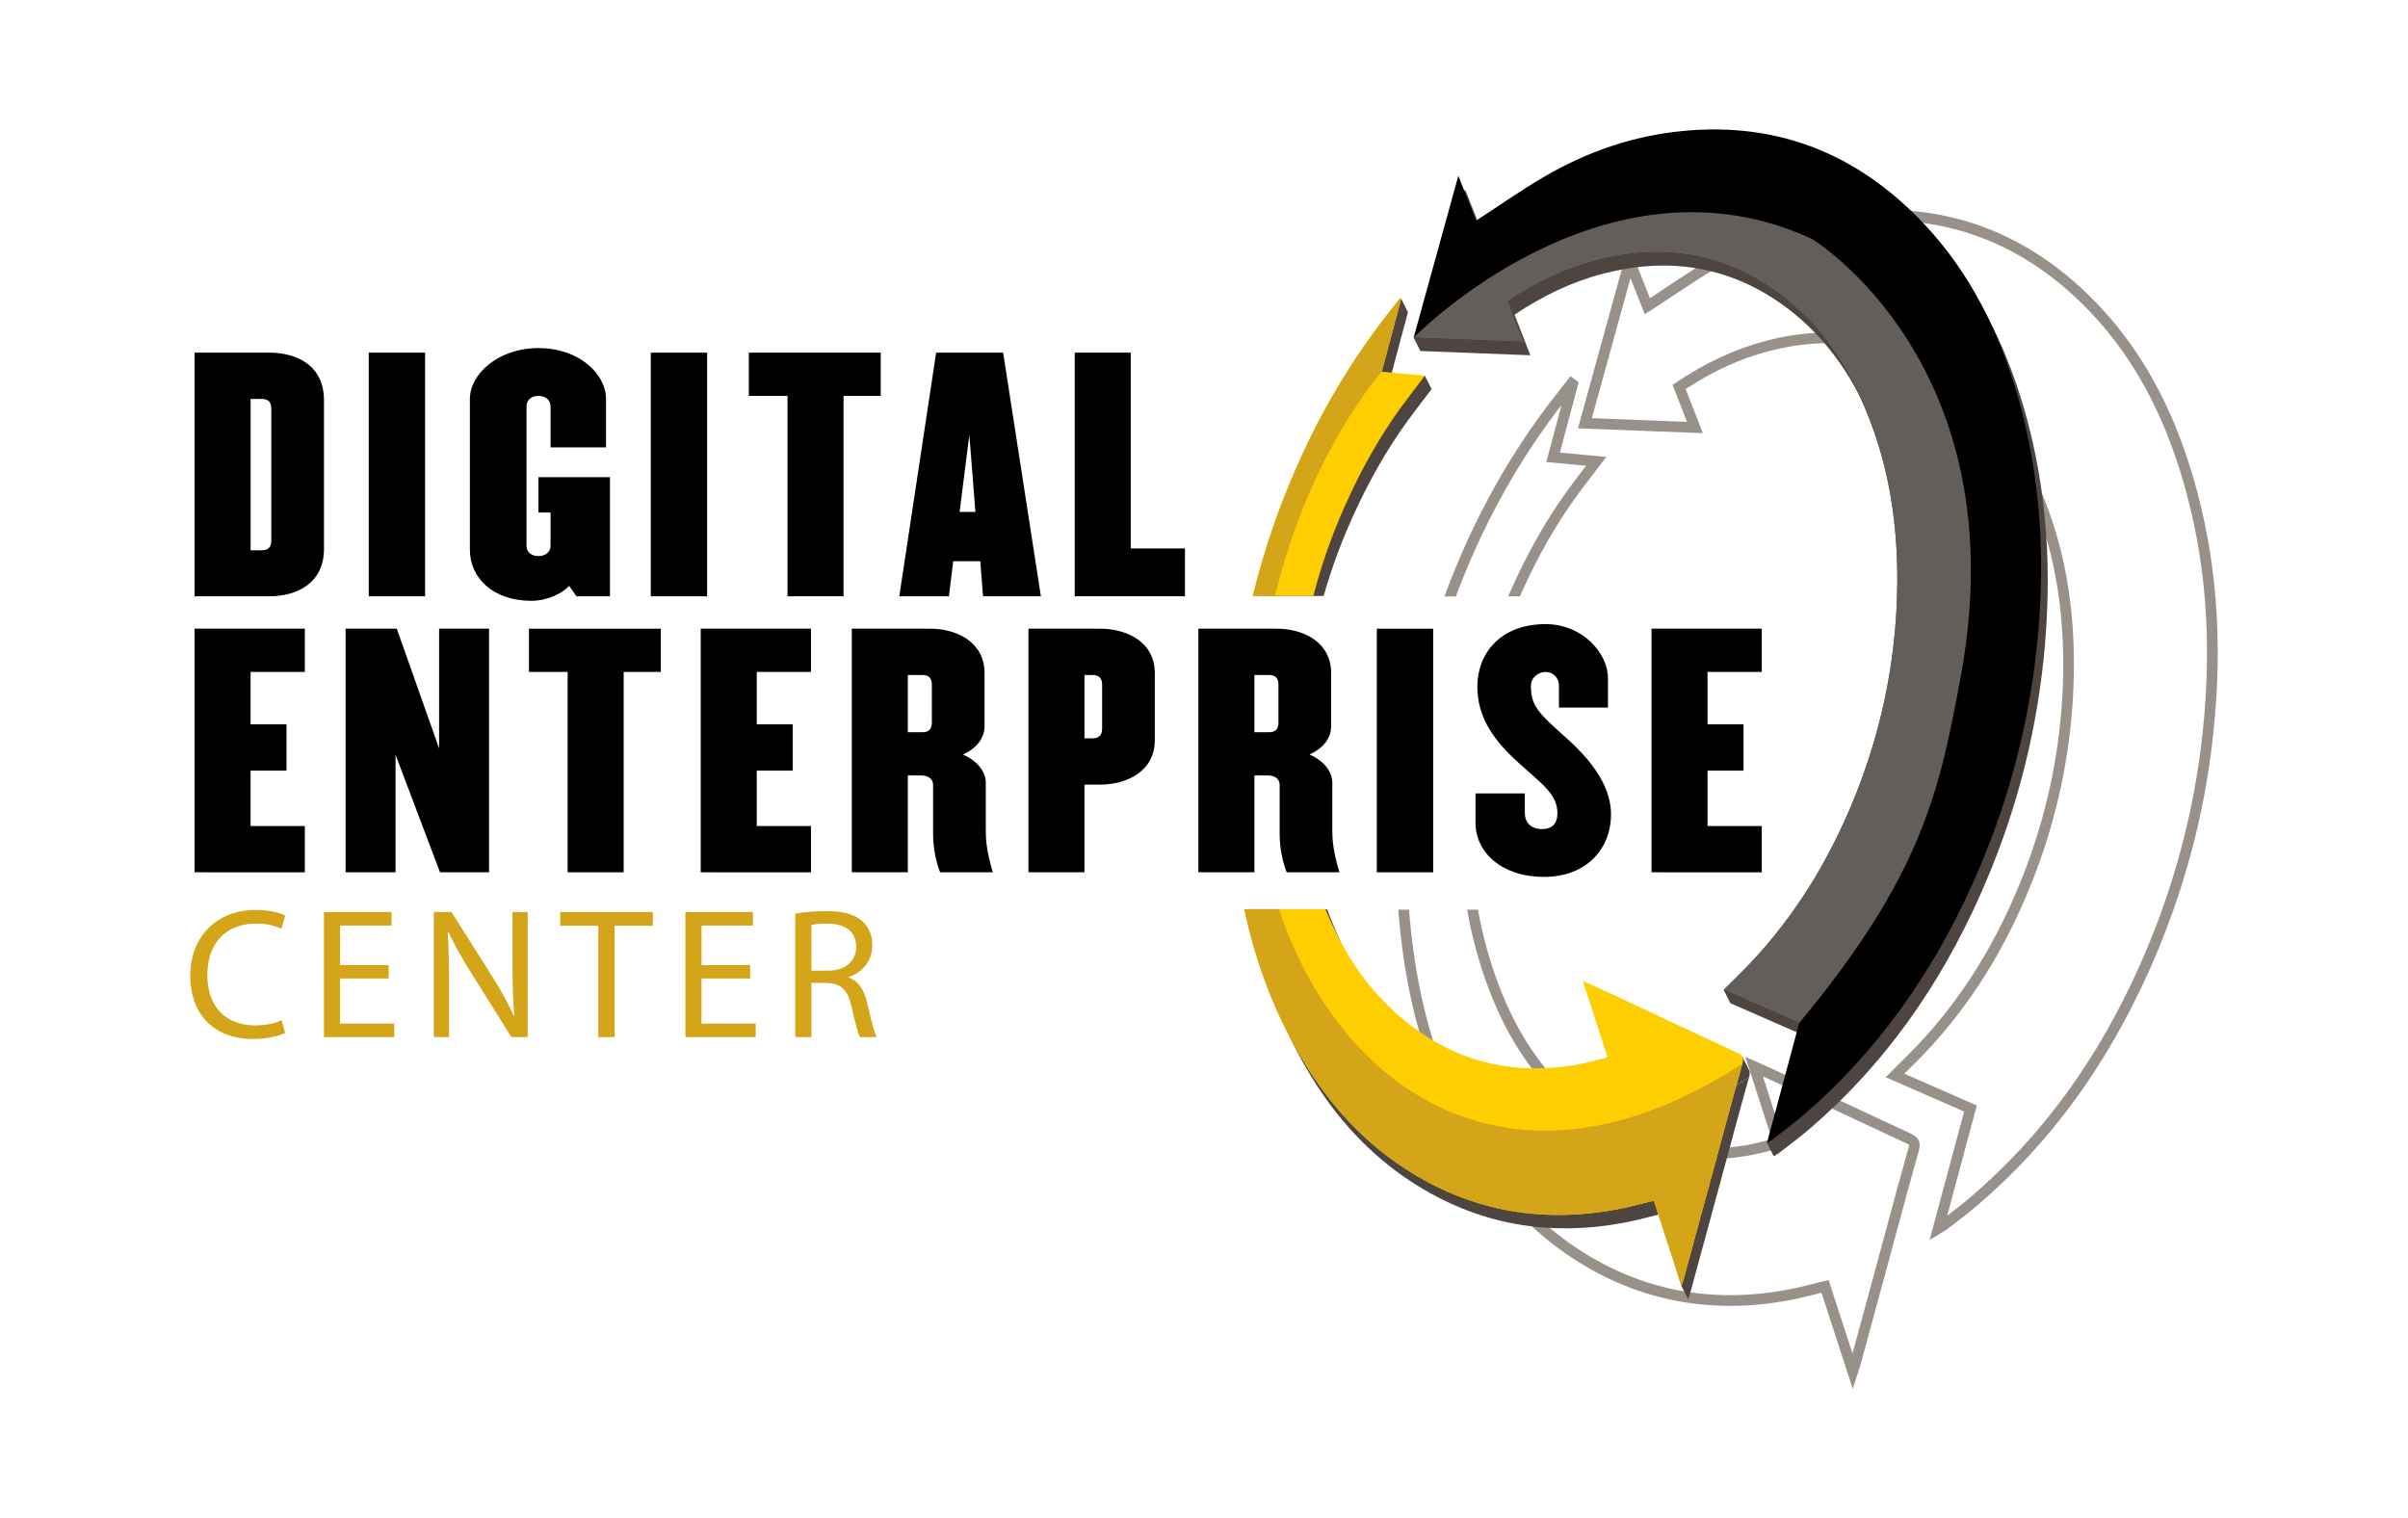 <?xml version="1.0" encoding="utf-8"?>
<!-- Generator: Adobe Illustrator 16.0.0, SVG Export Plug-In . SVG Version: 6.00 Build 0)  -->
<!DOCTYPE svg PUBLIC "-//W3C//DTD SVG 1.1//EN" "http://www.w3.org/Graphics/SVG/1.1/DTD/svg11.dtd">
<svg version="1.1" xmlns="http://www.w3.org/2000/svg" xmlns:xlink="http://www.w3.org/1999/xlink" x="0px" y="0px" width="360px"
	 height="227px" viewBox="0 0 360 227" enable-background="new 0 0 360 227" xml:space="preserve">
<g id="Layer_1">
	<g>
		<path fill="#98918A" d="M263.87,170.579c0.35-0.09,0.689-0.17,1.039-0.26c-1.119-3.471-2.24-6.94-3.43-10.62l-0.551-1.71
			l2.73,1.22c0.699,0.31,1.35,0.6,1.99,0.9l5.77,2.699c4.73,2.23,9.471,4.45,14.221,6.65c1.23,0.57,1.58,1.32,1.219,2.6
			c-1.09,3.841-2.139,7.761-3.17,11.561l-1.219,4.53c-1.461,5.369-2.92,10.729-4.381,16.1c-0.049,0.17-0.1,0.32-0.18,0.54
			l-0.92,2.85l-4.67-14.37c-0.25,0.061-0.49,0.12-0.74,0.181c-1.02,0.26-2.08,0.529-3.129,0.75
			c-11.73,2.42-22.65,0.569-32.371-5.471c-6.09-3.779-11.279-8.979-15.43-15.47c-6.561-10.25-10.33-22.14-11.529-36.35
			c-0.031-0.311-0.051-0.61-0.061-0.92h1.6c0.02,0.26,0.041,0.529,0.061,0.79c1.17,13.939,4.859,25.59,11.27,35.62
			c4.029,6.279,9.051,11.319,14.93,14.97c9.381,5.83,19.881,7.6,31.211,5.26c0.76-0.15,1.51-0.33,2.279-0.53
			c0.26-0.06,0.52-0.13,0.779-0.189c0.24-0.061,0.49-0.13,0.73-0.19c0.25-0.06,0.49-0.12,0.74-0.189l0.721-0.17l3.57,10.979
			c1.328-4.86,2.648-9.74,3.979-14.61l1.221-4.529c1.02-3.8,2.08-7.73,3.17-11.58c0.109-0.36,0.08-0.46,0.08-0.46
			c-0.01,0-0.07-0.08-0.43-0.25c-4.75-2.2-9.49-4.42-14.23-6.65l-5.77-2.7c-0.461-0.22-0.93-0.43-1.41-0.64
			c1.039,3.23,2.039,6.32,3.039,9.44l0.301,0.949l-0.939,0.351c-0.201,0.08-0.371,0.14-0.541,0.18c-0.379,0.101-0.77,0.19-1.16,0.29
			c-0.959,0.24-1.949,0.48-2.949,0.65c-9.67,1.649-18.391-0.54-25.871-6.49c-5.729-4.57-9.969-10.68-12.959-18.69
			c-1.4-3.76-2.451-7.62-3.141-11.609h1.621c0.68,3.8,1.68,7.479,3.02,11.05c2.879,7.729,6.959,13.61,12.459,18
			c7.121,5.66,15.391,7.74,24.611,6.17C261.989,171.049,262.95,170.809,263.87,170.579z"/>
		<g>
			<path fill="#4E4540" d="M261.509,159.999c0.121,0.25,0.111,0.57-0.02,1.04c-35.631,23.11-61.76,2.53-69.9-25.11h6.82
				c0.061,0.2,0.141,0.391,0.211,0.59c2.68,7.181,6.648,13.511,12.719,18.341c7.451,5.93,15.9,7.92,25.24,6.34
				c1.371-0.24,2.711-0.62,4.061-0.931c0.199-0.05,0.379-0.14,0.67-0.239c-1.201-3.73-2.4-7.431-3.67-11.37
				c1.139,0.51,2.109,0.93,3.07,1.37c6.01,2.819,12.029,5.66,18.049,8.46l1.711-0.53L261.509,159.999z"/>
			<path fill="#4E4540" d="M251.38,192.249c-1.196-3.685-1.975-7.167-3.131-10.74c-1.561,0.38-3.049,0.8-4.561,1.11
				c-11.289,2.32-21.959,0.74-31.789-5.37c-6.24-3.87-11.23-9.05-15.18-15.22c-5.191-8.12-8.361-16.88-10.08-26.101h4.949
				c8.141,27.641,34.27,48.221,69.9,25.11c-1.51,5.35-2.939,10.729-4.4,16.1c-1.449,5.37-2.91,10.74-4.379,16.101
				c-0.07,0.25-0.16,0.489-0.33,1.01L251.38,192.249"/>
		</g>
		<path fill="#4E4540" d="M213.019,56.169l1.01,2c-1.229,1.62-2.43,3.15-3.578,4.73c-3.281,4.52-5.98,9.39-8.271,14.479
			c-1.719,3.811-3.16,7.72-4.289,11.72h-5.77c5.379-20.399,15.459-31.529,15.459-31.529L213.019,56.169z"/>
		<path fill="#4E4540" d="M209.489,44.669c-0.291,0.36-1.91,5.41-2.189,5.78c-6.83,9.09-12,19.06-15.771,29.77
			c-1.029,2.931-1.939,5.891-2.719,8.88h3.311c5.379-20.399,15.459-31.529,15.459-31.529c0.98-3.66,1.949-7.28,2.91-10.9
			l-0.929-1.856L209.489,44.669"/>
		<path fill="#98918A" d="M319.858,144.409c5.021-11.22,8.201-23.021,9.461-35.07c1.43-13.649,0.449-25.97-3.01-37.67
			c-2.98-10.08-7.381-18.14-13.461-24.65c-10.199-10.92-22.709-15.52-37.16-13.659c-6.43,0.83-12.719,3.01-18.709,6.489
			c-2.391,1.391-4.75,2.96-7.029,4.48c-1.07,0.71-2.141,1.42-3.23,2.12l-0.82,0.529l-2.141-5.39c-1.949,7.05-3.85,13.94-5.77,20.93
			l14.221,0.551l-2.16-5.53l0.539-0.36c4.49-3.01,8.93-5.06,13.57-6.26c9.939-2.56,19.061-1.03,27.051,4.54
			c5.59,3.88,9.889,9.21,13.17,16.28c4.148,8.939,5.99,18.85,5.629,30.3c-0.33,10.52-2.539,20.83-6.559,30.66
			c-3.941,9.63-9.031,17.68-15.561,24.609c-0.871,0.92-1.75,1.79-2.689,2.71c-0.172,0.171-0.33,0.33-0.5,0.5
			c3.43,1.511,6.789,2.98,10.209,4.48l0.631,0.27l-0.182,0.671c-1.408,5.26-2.809,10.47-4.25,15.81
			c0.121-0.09,0.24-0.18,0.361-0.271c1.029-0.8,2.1-1.619,3.1-2.479C305.259,169.859,313.528,158.549,319.858,144.409z
			 M327.839,71.209c3.52,11.91,4.531,24.44,3.07,38.3c-1.27,12.21-4.5,24.181-9.59,35.561c-6.43,14.35-14.84,25.85-25.711,35.149
			c-1.029,0.88-2.119,1.721-3.17,2.53c-0.42,0.32-0.83,0.64-1.25,0.96c-0.17,0.13-0.359,0.25-0.619,0.4l-2.09,1.29l0.52-1.95
			c1.57-5.86,3.1-11.53,4.641-17.271c-3.5-1.52-6.939-3.029-10.471-4.58l-1.26-0.56l0.82-0.82c0.459-0.46,0.91-0.899,1.35-1.34
			c0.93-0.91,1.801-1.77,2.65-2.67c6.391-6.78,11.379-14.67,15.24-24.12c3.949-9.649,6.119-19.78,6.449-30.1
			c0.34-11.19-1.449-20.86-5.49-29.58c-3.15-6.811-7.289-11.92-12.629-15.641c-7.621-5.3-16.26-6.75-25.74-4.3
			c-4.281,1.101-8.391,2.971-12.551,5.69l2.57,6.6l-18.67-0.72l0.27-0.98c2.221-8.069,4.41-16,6.67-24.189l0.641-2.3l3.18,8.01
			c0.801-0.53,1.6-1.061,2.391-1.58c2.311-1.54,4.689-3.12,7.119-4.53c6.17-3.59,12.67-5.84,19.311-6.689
			c14.971-1.931,27.971,2.84,38.529,14.149C320.269,52.619,324.79,60.889,327.839,71.209z"/>
		<path fill="#98918A" d="M231.269,60.769c0.691-0.909,1.391-1.81,2.102-2.71l1.42-1.819l1.219,0.92l-0.139,0.51
			c-0.881,3.32-1.771,6.64-2.66,9.99l6.93,0.649l-1.99,2.61c-0.84,1.09-1.66,2.16-2.449,3.25c-3.07,4.23-5.75,8.92-8.191,14.34
			c-0.1,0.22-0.189,0.431-0.279,0.65h-1.75c0.18-0.44,0.369-0.88,0.57-1.311c2.49-5.52,5.219-10.3,8.359-14.62
			c0.801-1.1,1.619-2.18,2.471-3.279l0.24-0.32l-5.951-0.55l0.25-0.91c0.68-2.56,1.35-5.09,2.031-7.62
			c-0.311,0.391-0.611,0.79-0.9,1.18c-6.141,8.16-11.141,17.381-14.891,27.431h-1.709C219.778,78.739,224.929,69.199,231.269,60.769
			z"/>
		<g>
			<path fill="#4E4540" d="M211.341,50.475l1,2.002c5.561,0.213,10.932,0.423,16.447,0.636c-0.832-2.135-1.598-4.104-2.359-6.068
				c4.176-2.801,8.549-4.917,13.324-6.15c9.449-2.438,18.314-1.206,26.4,4.421c5.83,4.058,9.939,9.57,12.9,15.959
				c4.402,9.498,5.879,19.567,5.555,29.938c-0.33,10.511-2.518,20.645-6.5,30.384c-3.697,9.032-8.689,17.243-15.402,24.364
				l-5.012,2.021l1,2.002c3.805,1.666,7.516,3.293,11.293,4.943c-1.02,3.795-2.031,7.56-3.055,11.366l-2.764,4.562l1,2.002
				c0.436-0.269,0.699-0.4,0.926-0.577c1.471-1.15,2.979-2.259,4.396-3.47c11.236-9.615,19.484-21.448,25.492-34.868
				c5.035-11.253,8.244-23.031,9.529-35.316c1.348-12.854,0.639-25.545-3.039-37.988c-2.75-9.298-6.977-17.821-13.645-24.962
				c-10.258-10.984-22.836-15.836-37.846-13.907c-6.779,0.872-13.121,3.167-19.008,6.59c-3.508,2.041-6.834,4.384-10.295,6.626
				c-0.807-2.032-1.688-4.25-2.66-6.699c-1.977,7.159-3.902,14.127-5.844,21.164L211.341,50.475z"/>
		</g>
		<path fill-rule="evenodd" clip-rule="evenodd" d="M264.169,170.855c1.637-6.091,3.217-11.973,4.818-17.931
			c-3.777-1.65-7.488-3.277-11.293-4.943c1.4-1.403,2.742-2.679,4.012-4.023c6.713-7.121,11.705-15.332,15.402-24.364
			c3.982-9.739,6.17-19.873,6.5-30.384c0.324-10.371-1.152-20.44-5.555-29.938c-2.961-6.389-7.07-11.901-12.9-15.959
			c-8.086-5.627-16.951-6.858-26.4-4.421c-4.775,1.233-9.148,3.35-13.324,6.15c0.762,1.964,1.527,3.934,2.359,6.068
			c-5.516-0.213-10.887-0.423-16.447-0.636c2.227-8.074,4.42-16.007,6.68-24.191c0.973,2.449,1.854,4.667,2.66,6.699
			c3.461-2.242,6.787-4.585,10.295-6.626c5.887-3.423,12.229-5.718,19.008-6.59c15.01-1.929,27.588,2.923,37.846,13.907
			c6.668,7.141,10.895,15.664,13.645,24.962c3.678,12.443,4.387,25.135,3.039,37.988c-1.285,12.285-4.494,24.063-9.529,35.316
			c-6.008,13.42-14.256,25.253-25.492,34.868c-1.418,1.211-2.926,2.319-4.396,3.47C264.868,170.455,264.604,170.587,264.169,170.855
			z"/>
		<path opacity="0.65" fill-rule="evenodd" clip-rule="evenodd" fill="#98918A" d="M268.987,152.925
			c-3.777-1.65-7.488-3.277-11.293-4.943c1.4-1.403,2.742-2.679,4.012-4.023c6.713-7.121,11.705-15.332,15.402-24.364
			c3.982-9.739,6.17-19.873,6.5-30.384c0.324-10.371-1.152-20.44-5.555-29.938c-2.961-6.389-7.07-11.901-12.9-15.959
			c-8.086-5.627-16.951-6.858-26.4-4.421c-4.775,1.233-9.148,3.35-13.324,6.15c0.762,1.964,1.527,3.934,2.359,6.068
			c-5.516-0.213-10.887-0.423-16.447-0.636c0,0,28.439-29.177,59.557-14.751c0,0,30.951,18.737,22.189,65.698
			C289.987,118.039,287.444,130.767,268.987,152.925z"/>
		<g>
			<g>
				<g>
					<g>
						<g>
							<g>
								<g>
									<path d="M40.286,89.142H29.087V52.721h11.199c4.006,0,8.15,1.868,8.15,7.102V82.04
										C48.437,87.275,44.292,89.142,40.286,89.142z M40.56,61.095c0-1.045-0.502-1.452-1.457-1.452h-1.637v22.625h1.637
										c0.955,0,1.457-0.408,1.457-1.457V61.095z"/>
									<path d="M55.13,89.142V52.721h8.422v36.421H55.13z"/>
									<path d="M86.183,89.142l-1.092-1.549c-1.004,1.093-3.234,2.231-5.646,2.231c-5.873,0-9.197-3.551-9.197-7.604V59.643
										c0-3.691,4.189-7.604,10.246-7.604c6.145,0,10.105,3.913,10.105,7.604v7.237H82.31v-6.146c0-0.957-0.816-1.55-1.816-1.55
										c-1.002,0-1.779,0.593-1.779,1.55v20.853c0,0.999,0.777,1.546,1.779,1.546c1,0,1.816-0.547,1.816-1.546v-4.964h-1.816
										v-5.282H91.19v17.801H86.183z"/>
									<path d="M97.292,89.142V52.721h8.424v36.421H97.292z"/>
									<path d="M126.112,59.185v29.957h-8.377V59.185h-5.781v-6.464h19.711v6.464H126.112z"/>
									<path d="M146.966,89.142l-0.41-5.236h-4.051l-0.639,5.236h-7.418l5.508-36.421h10.016l5.643,36.421H146.966z
										 M144.917,65.015l-1.455,11.517h2.365L144.917,65.015z"/>
									<path d="M160.675,89.142V52.721h8.373v29.273h8.104v7.147H160.675z"/>
								</g>
								<g>
									<path fill="#D4A519" d="M42.622,154.44c-0.889,0.442-2.664,0.89-4.938,0.89c-5.271,0-9.24-3.332-9.24-9.464
										c0-5.854,3.969-9.822,9.768-9.822c2.328,0,3.801,0.502,4.438,0.833l-0.58,1.972c-0.916-0.447-2.221-0.778-3.773-0.778
										c-4.385,0-7.299,2.802-7.299,7.712c0,4.581,2.635,7.521,7.188,7.521c1.469,0,2.969-0.306,3.939-0.776L42.622,154.44z"/>
									<path fill="#D4A519" d="M58.11,146.284h-7.27v6.741h8.102v2.026H48.427v-18.7h10.1v2.024h-7.686v5.908h7.27V146.284z"/>
									<path fill="#D4A519" d="M64.856,155.052v-18.7h2.639l5.992,9.461c1.385,2.191,2.469,4.161,3.357,6.077l0.055-0.03
										c-0.223-2.496-0.281-4.771-0.281-7.685v-7.823h2.277v18.7h-2.439l-5.939-9.49c-1.305-2.08-2.551-4.217-3.494-6.243
										l-0.082,0.03c0.137,2.356,0.193,4.604,0.193,7.711v7.992H64.856z"/>
									<path fill="#D4A519" d="M89.446,138.401h-5.686v-2.05h13.844v2.05H91.89v16.65h-2.443V138.401z"/>
									<path fill="#D4A519" d="M112.147,146.284h-7.27v6.741h8.104v2.026h-10.516v-18.7h10.098v2.024h-7.686v5.908h7.27V146.284z"
										/>
									<path fill="#D4A519" d="M118.896,136.6c1.219-0.248,2.969-0.388,4.633-0.388c2.58,0,4.246,0.473,5.41,1.526
										c0.941,0.832,1.471,2.109,1.471,3.551c0,2.472-1.553,4.105-3.525,4.771v0.084c1.445,0.499,2.305,1.834,2.75,3.774
										c0.609,2.608,1.055,4.411,1.439,5.134h-2.496c-0.305-0.525-0.721-2.137-1.25-4.467c-0.553-2.581-1.553-3.551-3.746-3.639
										h-2.273v8.105h-2.412V136.6z M121.308,145.118h2.471c2.578,0,4.219-1.414,4.219-3.552c0-2.415-1.752-3.47-4.305-3.496
										c-1.164,0-1.996,0.111-2.385,0.222V145.118z"/>
								</g>
							</g>
						</g>
					</g>
				</g>
			</g>
			<g>
				<path d="M29.087,130.411V93.988h16.482v6.467h-8.104v7.832h5.369v6.918h-5.369v8.286h8.104v6.92H29.087z"/>
				<path d="M65.782,130.411l-6.646-17.573v17.573h-7.467V93.988h7.648l6.33,17.895V93.988h7.465v36.423H65.782z"/>
				<path d="M93.239,100.455v29.956h-8.377v-29.956h-5.781v-6.467h19.713v6.467H93.239z"/>
				<path d="M104.759,130.411V93.988h16.482v6.467h-8.104v7.832h5.371v6.918h-5.371v8.286h8.104v6.92H104.759z"/>
				<path d="M140.546,130.411c-0.637-1.592-1.045-3.732-1.045-5.643v-7.424c0-0.774-0.592-1.41-1.736-1.41h-2.045v14.477h-8.375
					V93.988h11.701c4.004,0,8.145,2.005,8.145,6.648v7.922c0,1.729-1.092,3.276-3.232,4.235c2.141,0.954,3.42,2.55,3.42,4.234v7.283
					c0,2.32,0.545,4.322,1.043,6.1H140.546z M139.315,102.366c0-1.048-0.5-1.453-1.41-1.453h-2.186v8.557h2.186
					c0.91,0,1.41-0.409,1.41-1.455V102.366z"/>
				<path d="M164.448,117.301h-2.32v13.11h-8.377V93.988h10.697c4.055,0,8.197,2.005,8.197,6.648v10.017
					C172.646,115.298,168.503,117.301,164.448,117.301z M164.769,102.366c0-1.048-0.547-1.453-1.457-1.453h-1.184v9.466h1.184
					c0.91,0,1.457-0.408,1.457-1.456V102.366z"/>
				<path d="M192.36,130.411c-0.637-1.592-1.047-3.732-1.047-5.643v-7.424c0-0.774-0.592-1.41-1.73-1.41h-2.049v14.477h-8.377
					V93.988h11.699c4.004,0,8.152,2.005,8.152,6.648v7.922c0,1.729-1.094,3.276-3.234,4.235c2.141,0.954,3.41,2.55,3.41,4.234v7.283
					c0,2.32,0.551,4.322,1.053,6.1H192.36z M191.13,102.366c0-1.048-0.5-1.453-1.414-1.453h-2.182v8.557h2.182
					c0.914,0,1.414-0.409,1.414-1.455V102.366z"/>
				<path d="M205.839,130.411V93.988h8.422v36.423H205.839z"/>
				<path d="M230.831,131.095c-6.369,0-10.242-3.688-10.242-8.103v-4.373h7.375v2.917c0,1.409,0.912,2.412,2.553,2.412
					c1.545,0,2.32-0.822,2.32-2.368c0-3.005-2.549-4.508-6.375-8.059c-3.641-3.414-5.596-6.739-5.596-10.884
					c0-4.958,3.459-9.33,10.195-9.33c5.555,0,9.332,4.372,9.332,8.059v4.415h-7.328v-3.231c0-1.276-0.912-2.095-2.004-2.095
					c-1.047,0-2.186,0.818-2.186,2.095c0,2.962,1.047,4.005,5.555,8.011c3.869,3.506,6.422,7.238,6.422,11.2
					C240.853,126.771,237.298,131.095,230.831,131.095z"/>
				<path d="M246.909,130.411V93.988h16.48v6.467h-8.105v7.832h5.375v6.918h-5.375v8.286h8.105v6.92H246.909z"/>
			</g>
		</g>
		<g>
			<g id="XMLID_3_">
				<path fill="#FFCE01" d="M259.7,157.379c0.84,0.39,1.049,0.72,0.789,1.66c-1.51,5.35-2.939,10.729-4.4,16.1
					c-1.449,5.37-2.91,10.73-4.379,16.101c-0.07,0.25-0.16,0.489-0.33,1.01c-1.43-4.41-2.771-8.54-4.131-12.74
					c-1.561,0.38-3.049,0.79-4.561,1.11c-11.289,2.32-21.959,0.74-31.789-5.37c-6.24-3.87-11.23-9.05-15.18-15.22
					c-4.82-7.53-7.891-15.61-9.691-24.101h12.141c2.66,6.601,6.5,12.42,12.17,16.931c7.439,5.93,15.9,7.92,25.24,6.34
					c1.359-0.24,2.711-0.62,4.061-0.94c0.199-0.04,0.379-0.13,0.67-0.24c-1.211-3.729-2.4-7.42-3.67-11.359
					c1.139,0.51,2.109,0.93,3.07,1.37C246.37,151.149,253.019,154.289,259.7,157.379z"/>
				<path fill="#FFCE01" d="M206.3,48.449c0.99-1.32,2.029-2.601,3.039-3.9c0.051,0.04,0.1,0.08,0.15,0.12
					c-0.961,3.62-1.93,7.24-2.91,10.9c2.189,0.199,4.27,0.399,6.439,0.6c-1.219,1.62-2.42,3.15-3.568,4.72
					c-3.281,4.53-5.98,9.391-8.271,14.49c-2.01,4.45-3.629,9.03-4.83,13.72h-9.059c0.898-3.67,1.979-7.3,3.238-10.88
					C194.3,67.499,199.47,57.539,206.3,48.449z"/>
			</g>
		</g>
		<g>
			<g id="XMLID_2_">
				<path fill="#D4A519" d="M260.489,159.039c-1.51,5.35-2.939,10.729-4.4,16.1c-1.449,5.37-2.91,10.73-4.379,16.101
					c-0.07,0.25-0.16,0.489-0.33,1.01c-1.43-4.41-2.771-8.54-4.131-12.74c-1.561,0.38-3.049,0.79-4.561,1.11
					c-11.289,2.32-21.959,0.74-31.789-5.37c-6.24-3.87-11.23-9.05-15.18-15.22c-4.82-7.53-7.891-15.61-9.691-24.101h5.191
					C200.009,162.549,225.729,181.589,260.489,159.039z"/>
				<path fill="#D4A519" d="M209.339,44.549c0.051,0.04,0.1,0.08,0.15,0.12c-0.961,3.62-1.93,7.24-2.91,10.9
					c0,0-10.74,11.859-15.949,33.529h-3.34c0.898-3.67,1.979-7.3,3.238-10.88c3.771-10.72,8.941-20.68,15.771-29.77
					C207.29,47.129,208.329,45.849,209.339,44.549z"/>
			</g>
		</g>
	</g>
</g>
<g id="Words">
</g>
</svg>
